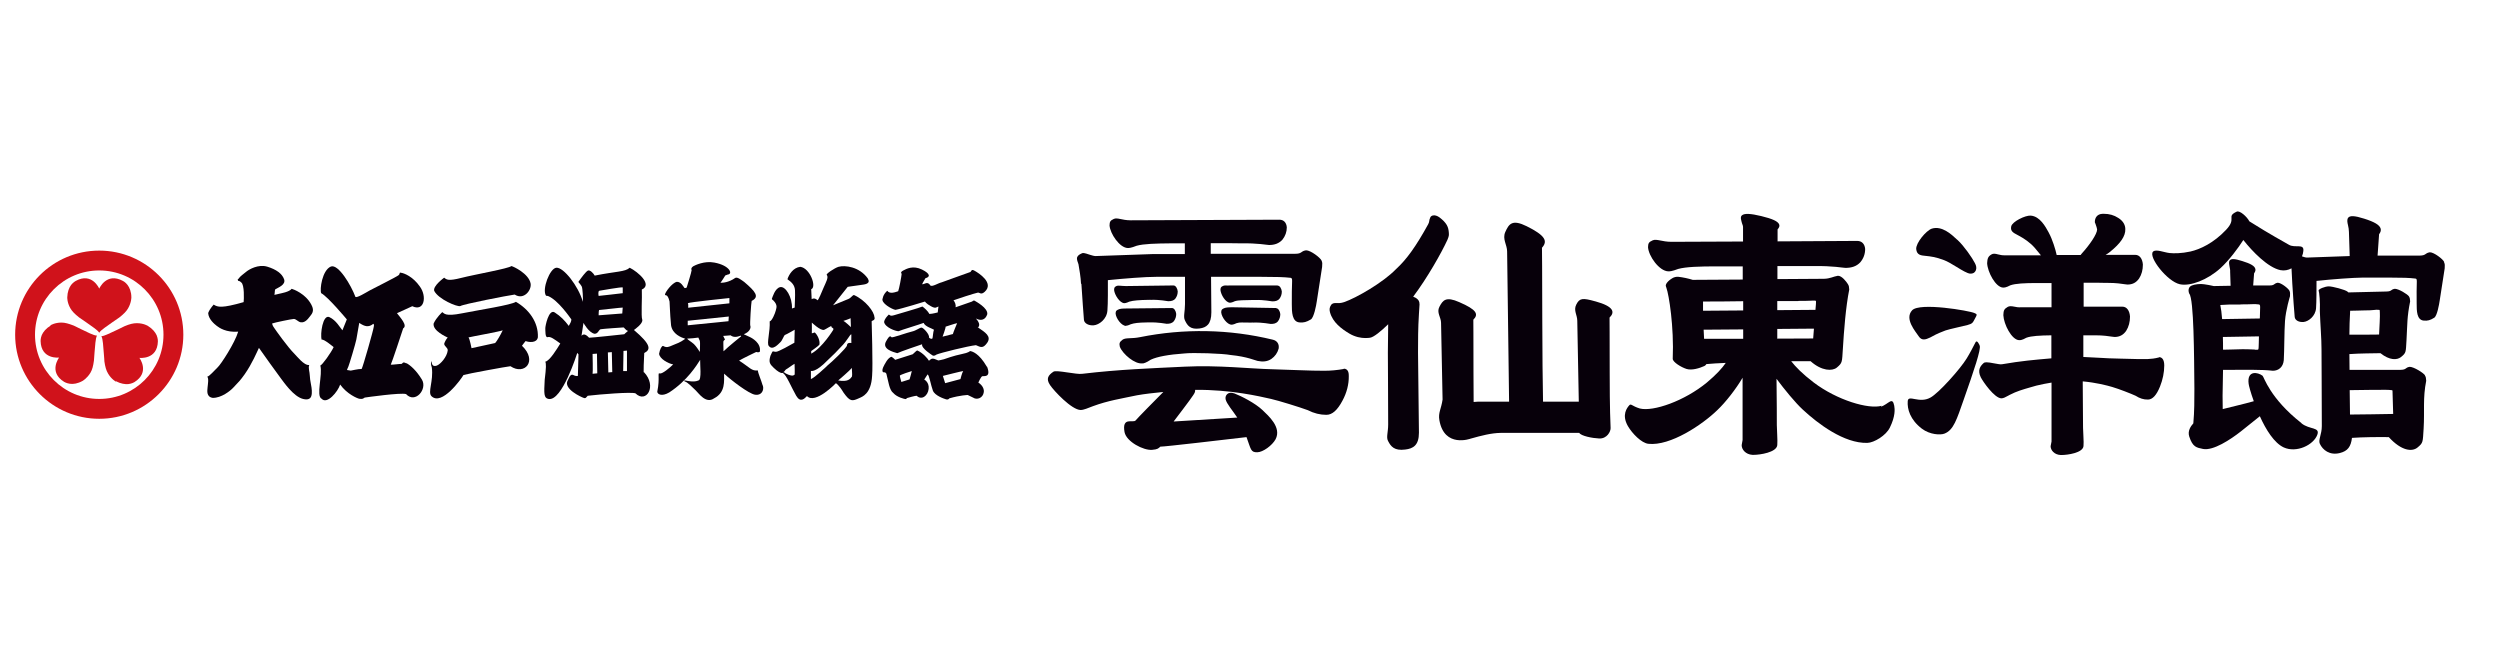 <?xml version="1.0" encoding="UTF-8"?>
<svg id="_レイヤー_2" data-name="レイヤー 2" xmlns="http://www.w3.org/2000/svg" viewBox="0 0 165 44">
  <defs>
    <style>
      .cls-1 {
        fill: none;
      }

      .cls-1, .cls-2, .cls-3 {
        stroke-width: 0px;
      }

      .cls-2 {
        fill: #d0121b;
      }

      .cls-3 {
        fill: #07000a;
      }
    </style>
  </defs>
  <g id="logo">
    <g>
      <g>
        <g>
          <path class="cls-2" d="M6.55,16.54c-3.07,0-5.55,2.49-5.55,5.55s2.49,5.55,5.55,5.55,5.55-2.49,5.55-5.55-2.49-5.55-5.55-5.55ZM6.55,26.33c-2.34,0-4.24-1.9-4.24-4.24s1.9-4.24,4.24-4.24,4.24,1.9,4.24,4.24-1.9,4.24-4.24,4.24Z"/>
          <path class="cls-2" d="M8.67,19.62c0-.36-.12-.64-.25-.81-.14-.19-.31-.27-.31-.27-1.09-.59-1.56.51-1.56.51,0,0-.47-1.1-1.55-.51,0,0-.17.09-.31.27-.13.18-.24.45-.25.81,0,0-.02.33.2.72.12.21.29.38.58.61,0,0,.2.13.45.31.34.25.78.52.88.7h0c.1-.18.54-.45.88-.7.25-.17.45-.31.45-.31.29-.23.46-.4.58-.61.22-.39.21-.72.21-.72Z"/>
          <path class="cls-2" d="M3.34,21.49c-.31.19-.49.42-.58.62-.09.22-.08.4-.08.4.03,1.23,1.22,1.09,1.22,1.09,0,0-.72.95.33,1.6,0,0,.16.1.39.13.22.03.51-.01.83-.19,0,0,.29-.16.52-.54.12-.2.18-.44.23-.8,0,0,.02-.24.04-.54.04-.42.06-.93.16-1.11h0c-.21,0-.66-.24-1.04-.42-.28-.13-.49-.24-.49-.24-.34-.13-.58-.2-.81-.2-.45,0-.73.18-.73.18Z"/>
          <path class="cls-2" d="M7.65,25.16c.32.17.61.21.83.19.23-.03.39-.13.39-.13,1.05-.65.33-1.6.33-1.6,0,0,1.19.14,1.22-1.09,0,0,.01-.18-.08-.4-.09-.2-.27-.43-.58-.62,0,0-.28-.18-.73-.18-.24,0-.48.06-.81.2,0,0-.22.11-.49.24-.39.17-.84.42-1.04.42h0c.11.18.12.69.16,1.11.03.3.04.55.04.55.05.36.12.6.24.8.22.38.52.54.52.54Z"/>
        </g>
        <g>
          <path class="cls-3" d="M14.11,20.11c.26.16.51.25,1.97-.17.02-.17.06-1.15-.16-1.3-.18-.18-.19-.02-.23-.18-.01-.05.06-.04.09-.11.03-.07.32-.3.49-.43.16-.13.77-.5,1.37-.32.59.18.98.46,1.11.83.13.37-.4.55-.57.66-.06.03-.03.23-.07.37.12-.02.18-.04.31-.07.12-.03.68-.12.83-.33.11.03.92.32,1.3,1.05.24.44.02.62-.14.83-.24.33-.44.35-.57.33-.16-.03-.29-.21-.44-.22-.13,0-1.29.24-1.44.3.04.16.07.2.15.31.08.12.85,1.22,1.34,1.71.13.12.62.77.96.72-.08.2.03.42.04.73,0,.26.13.74.13.95,0,.2.06.72-.58.56-.64-.16-1.29-1.14-1.45-1.34-.16-.2-1.3-1.8-1.46-2.03-.13.27-.45,1.04-.94,1.74-.3.42-.38.49-.74.87-.21.23-.8.7-1.37.69-.43-.07-.36-.46-.34-.69.02-.23.09-.59-.02-.71.14-.02.47-.41.68-.61.21-.18,1.15-1.63,1.36-2.36-.8.06-1.24-.25-1.41-.38-.17-.13-.55-.45-.57-.85.12-.32.39-.58.39-.58Z"/>
          <path class="cls-3" d="M26.81,23.98c-.25-.14-.22.02-.32.04-.11-.01-.57.06-.7.05.08-.15.73-2.12.82-2.4.31-.18-.19-.71-.41-1,.16-.06.93-.43,1.01-.46.8.38.98-.65.5-1.3-.45-.65-1.04-.89-1.26-.91-.11-.04-.03.06-.14.16-.11.1-1.61.85-1.91,1.01-.3.17-.82.49-.94.43-.29-.78-1.13-2.19-1.62-2.01-.58.24-.75,1.53-.64,1.76.44.23,1.69,1.73,1.69,1.73,0,0-.22.55-.29.72-.16-.18-.41-.66-.86-.87-.44-.2-.62,1.14-.51,1.49.13-.07.79.49.79.49-.17.37-.77,1.21-.88,1.21.17.59-.3,2.03.09,2.2.36.39,1.07-.47,1.22-.94.45.63,1.14.92,1.27.94.23.03.25-.02.35-.08.12-.02,2.4-.34,2.73-.23.6.65,1.42-.32,1.05-.95-.37-.61-.75-.94-1.02-1.09ZM24.67,21.56c-.02.21-.71,2.63-.8,2.79-.25,0-.63.1-.72.11-.1-.01-.21-.04-.25-.04,0,0,.05-.15.09-.22.04-.07.48-1.53.53-1.8.04-.21.19-1.09.19-1.09.37.25.62.31.93.06,0,0,.07.04.03.19Z"/>
          <g>
            <path class="cls-3" d="M29.32,18.33c.16.13.27.23,1.13.01.86-.22,3.14-.62,3.3-.78.13.02,1.15.5,1.27,1.15.08.44-.45,1.12-1.05.73-.45.06-3.39.63-3.59.76-.2.07-1.44-.45-1.72-1-.11-.32.65-.87.65-.87Z"/>
            <path class="cls-3" d="M34.05,19.92c-.3.21-2.4.53-3.56.76-1.15.23-1.17-.01-1.3-.08,0,0-.39.35-.57.75-.08.48.83.88.93.93-.07.07-.14.17-.22.36-.08.18.24.29.22.49-.05.43-.48.91-.72,1-.28.1-.34-.1-.35-.3-.05.09-.05.23.02.42.12.92-.29,1.64-.02,1.9.68.66,1.97-1.15,2.11-1.4.26-.08,2.86-.56,3.1-.58.94.63,1.81-.35.76-1.35.05-.08.24-.31.24-.31.21.08.74.15.81-.25.04-1-.6-1.85-1.45-2.34ZM32.68,22.64c-.25.06-1.56.34-1.56.34,0,0-.12-.63-.2-.71.18-.05,2.13-.4,2.26-.47-.14.3-.39.73-.5.84Z"/>
          </g>
          <path class="cls-3" d="M42.48,24.58c-.01-.14.01-.68.04-1.28.45-.23.45-.56-.68-1.52.08-.06.61-.43.55-.68-.09-.21,0-1.45-.03-1.99.72-.32-.24-1.16-.8-1.44-.3.28-.87.23-2.31.52-.07-.14-.31-.4-.45-.33-.14.07-.42.45-.63.75.05.05.18.21.23.31.05.11.09.79.07,1-.3-1.05-1.28-2.29-1.75-2.25-.43.03-.97,1.44-.68,1.85,0,0,.09,0,.14.02.66.28,1.42,1.39,1.53,1.54,0,.13-.07.26-.17.43-.28-.37-.53-.63-.93-.89-.4-.25-.63.93-.62,1.06.01.13-.02.63.16.57.18-.06.44.14.83.42-.22.36-.7,1.15-.99,1.2.06.14.06.38-.04,1.2-.05.92-.06,1.2.25,1.26.9.18,1.9-3.04,1.9-3.04l.08.1c0,.14-.04,1.26-.04,1.42-.09.03-.24-.02-.3-.06-.12-.05-.21-.02-.36.34-.35.57.91,1.13,1.04,1.17.15.06.17-.05.27-.14.85-.1,2.86-.26,3.15-.16.71.7,1.45-.47.56-1.4ZM39.55,19.19c.14-.02,1.46-.26,1.55-.22v.38c-.11.02-1.59.18-1.59.18,0,0-.06-.29.04-.34ZM41.1,20.29c0,.05-.03.4-.03.4l-1.56.12s0-.32.03-.35c.1,0,1.49-.17,1.56-.16ZM39.11,24.68c.03-.09,0-1.32,0-1.32l.29-.02.02,1.3-.31.03ZM40.15,24.58l-.03-1.32.26-.02.03,1.32-.26.02ZM41.37,24.49h-.24l.02-1.33.23-.02v1.35ZM41.2,22.06s-2.2.24-2.32.23c-.1-.1-.32-.34-.5-.13l.13-.85s.34.64.73.72c.24,0,.26-.25.4-.3.17-.03,1.46-.12,1.51-.12s.14.19.3.23c-.14.11-.26.23-.26.23Z"/>
          <path class="cls-3" d="M50.34,25.45c-.1-.36-.32-.84-.32-1-.43.04-.49-.17-1.24-.65.23-.14,1.13-.57,1.13-.57,0,0,.16.06.24-.02.1-.56-.51-.9-.67-.97-.16-.07-.26-.12-.39-.18.42-.16.48-.45.43-.56-.04-.06.06-1.58.09-1.64.54-.27.25-.62-.49-1.25-.16-.11-.45-.35-.59-.27-.44.31-.85.33-.98.32.06-.06.32-.48.32-.48,0,0,.1-.04.16-.06.36-.03.14-.6-.88-.79-.66-.13-1.28.18-1.39.24-.11.07-.17.17-.11.25,0,.11-.33,1.16-.33,1.16,0,0-.12.06-.15.02-.07-.09-.23-.41-.5-.4-.32.07-.78.7-.78.84,0,.12.16-.12.3.46.02.16.02.76.1,1.57.09.58.66.8.94.89-.37.27-.55.3-.82.42-.28.12-.4.19-.65.05-.09,0-.21.22-.26.52.03.33.61.65.93.7-.24.24-.71.63-.88.6-.18-.09.02.29-.17,1.2,0,.16.28.35.79.05,1.2-.78,1.83-1.82,2.04-2.15-.02.24.12,1.35-.12,1.36-.25.13-.73.03-.81.01-.08-.02-.2-.01-.08.06.16.02.57.45.72.59.18.16.66.91,1.21.52.77-.4.65-1.15.66-1.63.46.43,1.62,1.32,2.04,1.39.42.07.61-.28.52-.6ZM48.14,19.67v.35s-2.72.29-2.72.29c0,0,.02-.24-.02-.3.1-.07,2.74-.34,2.74-.34ZM46.19,23.23c-.1-.15-.23-.36-.39-.52-.18-.16-.39-.27-.45-.36.18,0,.62-.05.74-.07.02.06.07.13.1.22.03.09,0,.6,0,.73ZM45.39,21.48v-.31l2.71-.28-.02.31-2.69.27ZM47.75,23.17c0-.31-.02-.62,0-.66.02-.04.1-.1.1-.1l-.12-.24c.16,0,.41-.04.49-.04.18.15.42.12.67.02.03.03.02.05.02.05,0,0-.86.69-1.15.98Z"/>
          <path class="cls-3" d="M57.71,20.94c0-.36-.59-1.13-1.35-1.47-.11.02-.19.19-.36.26-.17.07-1.02.42-1.02.42l.97-1.22s.56-.08.85-.12c.29-.04.69-.07.47-.44-.56-.77-1.5-.88-1.93-.76-.24.07-.87.48-.77.54.13.16-.06.48-.21.83-.15.35-.32.78-.4.84-.23-.22-.39-.07-.39-.07l-.03-.66c.38-.14-.08-1.4-.72-1.48-.47.05-.75.51-.85.82.29.2.48.39.5.73.02.37-.02.95-.02,1.14l-.18.06c.03-.76-.43-1.49-.78-1.41-.35.08-.51.69-.54.75,0,0-.04.05.09.13.32.32.19.51.16.67-.04.17-.25.69-.4.71.04.65-.21,1.46-.06,1.62.25.34.65-.14.77-.25.12-.11.22-.42.29-.47.12-.04.65-.35.65-.35l-.02.86c-.22.12-1.04.6-1.22.6-.09,0-.18-.03-.18-.03-.07,0-.08.1-.18.29-.13.43-.04.55.22.8.26.25.44.33.52.34.09.01.12-.04.12-.04l-.02.07c.18.03.58.99.86,1.47.28.48.55.19.71.02.55.57,1.91-.85,1.91-.85,0,0,.18.08.51.63.43.6.56.57,1.04.35.17-.08.78-.26.84-1.47.06-.63-.03-3.6-.03-3.6.07-.07.2-.04.2-.23ZM52.45,24.72s-.08.08-.18.07c-.1-.01-.37-.08-.53-.23-.04-.02,0-.03,0-.03.07-.03.06-.11.17-.17.16-.09.35-.25.53-.35.01.06.02.7.01.73ZM56.14,21.01l.02.58s-.37-.36-.5-.41c0,0,.41-.13.48-.18ZM53.54,23.17s.5-.35.54-.42c.06-.28-.14-.67-.31-.81,0,0-.06.03-.19.06.01-.11,0-.71,0-.71,0,0,.57.55.81.48.18-.08.23-.14.48-.26v.07s.08.07.13.1v.08s-.73,1.2-1.46,1.58v-.16ZM54.56,24.18c-.14.11-.74.71-1.04.84v-.54s.3.13,1.11-.71c.39-.37.62-.59.86-.86.46-.45.61-.87.7-.84-.01.09,0,.57,0,.57,0,0-.29-.07-.29.16-.02.16-.97,1.07-1.34,1.37ZM56.23,24.85c-.12.17-.27.37-.91.26,0,0,.77-.65.9-.83,0,.23.04.38.01.57Z"/>
          <g>
            <path class="cls-3" d="M64.52,21.64c.14-.11.18-.29-.11-.62.34.18.63.09.75-.28.06-.41-.75-.84-.83-.89-.08-.05-.17.05-.17.05l-1.09.38c.03-.15-.04-.35-.14-.46.14-.06,1.44-.48,1.62-.51.13.01.2.16.44-.05.65-.59-.42-1.25-.65-1.38-.23-.14-.22,0-.29.07-.23.07-1.78.65-1.89.68-.28.07-.6.3-.75.22-.2-.33-.39-.07-.55-.09.02-.06.05-.11.22-.4.3-.07.36-.28-.23-.57-.59-.29-1.02-.05-1.25.07-.22.12-.09.21-.09.21-.01.16-.17,1.01-.23,1.15-.18.06-.56.21-.72-.03,0,0-.25.2-.3.49-.16.32.63.74.84.77.36-.06,1.95-.55,1.95-.55,0,0,.06.13.39.31.34.19.36.05.5.02-.02.06-.03.28-.05.39-.08.01-.3.09-.55.1-.09-.18-.34-.41-.46-.49-.19.09-1.57.48-1.86.57-.29.09-.28-.02-.36-.04-.13.14-.27.27-.31.49.06.36.76.61.95.61.11-.06,1.47-.47,1.66-.55.08.24.61.39.68.45-.06.16-.07.5-.1.57-.03.07-.19.01-.23-.06.06-.18-.37-.65-.49-.65s-.35.2-.63.26c-.28.06-1.31.43-1.35.38-.05-.04-.1-.21-.36.27-.29.51.47.7.74.78.17-.09,1.48-.54,1.64-.59-.08.26.68.73.68.73.07.06.19.01.27-.05.28-.12,2.11-.57,2.6-.62.34.15.47.22.74-.15.31-.44-.14-.7-.59-1.01ZM62.88,22.05c-.13.03-.67.17-.67.17,0,0,.21-.56.2-.66.08-.02.65-.22.76-.23-.05.12-.26.62-.28.72Z"/>
            <path class="cls-3" d="M65.13,24.2c-.52-.9-.97-1.01-1.1-1.03-.06.02-.06.1-.56.2-.5.1-1.09.31-1.17.34-.08.03-.37.08-.37.08-.44-.2-.44-.12-.62.02-.07-.14-.41-.53-.77-.68-.05,0-.16.13-.3.25-.15.05-1.08.35-1.16.37-.06-.08-.2-.18-.23-.2-.24.02-.48.52-.56.69-.08.17-.06.33.02.33.03,0,.19-.02.21.18.11.39.17,1,.44,1.19.24.28.75.4.81.4s.05-.05.1-.07c.04-.02.57-.16.63-.15.33.32.74,0,.79-.45.05-.45-.29-.62-.29-.62,0,0,.15-.24.22-.34.11.04.22.73.35,1.07.13.34.75.54.88.58.13.03.17-.03.21-.07.73-.21,1.21-.22,1.21-.22,0,0,.13.06.35.17.26.18.66.03.71-.36.05-.39-.36-.63-.36-.63,0,0,.17-.39.26-.42.09-.03.6.12.32-.62ZM60.03,25.04l-.54.17s-.11-.37-.1-.42c.01-.05.7-.28.79-.3-.02.12-.15.55-.15.55ZM63.39,25.02l-1.01.27-.15-.48s1.3-.33,1.34-.32c-.08.12-.18.53-.18.53Z"/>
          </g>
        </g>
      </g>
      <g>
        <path class="cls-3" d="M88.7,24.35s0,0,0,0c-.44.08-.87.12-1.29.12-.8.01-2.6-.08-3.46-.1-1.4-.03-3.54-.28-5.76-.17-2.23.11-4.3.18-6.75.47-.36.07-1.71-.27-1.91-.14-.36.24-.5.47-.23.88.26.39,1.43,1.64,2.02,1.65.21,0,.49-.13.81-.25,1-.37,1.87-.5,2.91-.72.5-.09,1.13-.16,1.74-.22-.55.55-1.71,1.73-1.83,1.88-.16.19-.92-.27-.73.77.12.63,1.25,1.22,1.82,1.17.37-.03.42-.1.54-.21.32,0,4.24-.46,5.69-.63.3.81.27,1.01.71,1,.37,0,.99-.45,1.21-.86.41-.79-.48-1.55-.86-1.92-.48-.46-1.41-.93-1.85-1.1-.44-.17-.64.14-.59.38.06.29.46.74.77,1.21l-4.2.26s1.17-1.53,1.28-1.72c.09-.14.15-.21.14-.37,2.37-.02,4.25.43,5.01.6.49.11,1.91.55,2.42.74.41.21.82.31,1.23.31.39,0,.73-.31,1.06-.93.29-.53.43-1.1.42-1.63,0-.14,0-.49-.35-.49Z"/>
        <path class="cls-3" d="M75.42,23.99s0,0,0,0c.08-.02.2-.03.53-.25.42-.2,1.19-.34,2.2-.41.56-.07,2.57,0,3.07.1,1.11.11,1.65.37,1.78.39.34.07.64.05.91-.13.24-.17.4-.39.48-.68.05-.29-.09-.52-.38-.59-2.88-.7-5.87-.75-8.76-.17-.58.12-.95.02-1.16.17-.23.17-.22.26-.18.47.19.48,1,1.17,1.5,1.09Z"/>
        <path class="cls-3" d="M71.37,18.71c.05.81.15,2.17.17,2.4.02.23.31.39.65.36.34-.03.86-.39.9-.98.04-.46.03-1.54.03-2,1.09-.11,2.46-.22,3.22-.22.11,0,.89,0,1.87,0,0,.49,0,1.07,0,1.8,0,.5-.12.82-.01,1.06.17.37.37.63.97.55.45-.06.78-.27.78-1.07l-.02-2.34c1.58,0,3.11,0,3.27,0,1.08,0,1.58.02,1.92.06.1,0,.17.02.16.21-.02.27-.02,1.07-.02,1.53,0,.52.01,1.17.51,1.21.28.02.45-.02.75-.2.2-.13.35-.91.39-1.2.2-1.3.35-2.26.35-2.26.01-.22.03-.28-.04-.43-.08-.18-.71-.67-1.02-.67-.38.06-.24.23-.73.23h-5.56s0-.7,0-.7c.9,0,1.73,0,1.97.01,1.15-.02,1.74.11,1.88.11.36,0,.65-.1.88-.35.19-.24.29-.51.29-.82-.03-.32-.21-.5-.49-.5l-9.82.04c-.57,0-.88-.2-1.11-.09-.25.11-.27.2-.28.43.04.54.66,1.47,1.2,1.49h0c.08,0,.21,0,.59-.15.46-.13,1.26-.15,2.3-.16.14,0,.47,0,.88,0,0,.24,0,.47,0,.71h-2.16s-3.73.13-3.73.13c-.1,0-.23-.04-.36-.08-.43-.14-.46-.16-.65-.05-.11.06-.22.15-.22.29,0,.09.04.23.1.38.06.35.15.85.17,1.31Z"/>
        <path class="cls-3" d="M75.95,19.79c.63-.02,1.07.09,1.15.09.2,0,.36-.03.48-.18.1-.14.15-.29.15-.47-.02-.19-.13-.39-.28-.39l-3.14.04c-.31,0-.5-.06-.63,0-.14.07-.14.12-.15.26.03.32.38.87.68.87h0s.12,0,.32-.1c.25-.08.69-.11,1.27-.12.32,0-.14-.01.15,0Z"/>
        <path class="cls-3" d="M74.31,21.5h0s.12,0,.32-.1c.25-.08.49-.11,1.07-.12.32,0-.14-.01.15,0,.63-.02,1.07.09,1.15.09.2,0,.36-.03.48-.18.1-.14.15-.29.15-.47-.02-.19-.13-.39-.28-.39l-2.95.03c-.31,0-.49.01-.62.08-.14.07-.14.12-.15.26.03.32.39.81.69.81Z"/>
        <path class="cls-3" d="M84.33,18.84h-3.11c-.31.02-.39-.03-.52.04-.14.07-.14.12-.15.26.03.32.34.83.63.84h0s.12,0,.32-.1c.25-.08.6-.06,1.17-.08.32,0-.14-.01.15,0,.63-.02,1.07.09,1.15.09.2,0,.36-.03.48-.18.1-.14.15-.29.15-.47-.02-.19-.13-.39-.28-.39Z"/>
        <path class="cls-3" d="M84.22,20.33l-2.85-.05c-.31,0-.49.01-.62.08-.14.07-.14.12-.15.26.03.32.39.81.69.81h0s.12,0,.32-.1c.25-.08.39-.03.96-.04.32,0-.14-.01.15,0,.63-.02,1.07.09,1.15.09.2,0,.36-.03.48-.18.1-.14.15-.29.15-.47-.02-.19-.13-.39-.28-.39Z"/>
        <path class="cls-3" d="M93.48,19.68s-.11-.06-.21-.1c.93-1.23,1.87-2.9,2.26-3.75.1-.25.11-.29.09-.51-.03-.35-.14-.61-.61-.97-.15-.11-.31-.16-.44-.13-.08.02-.14.06-.17.13-.05.1-.06.17-.07.24-.01.06-.02.12-.07.21-.8,1.45-1.41,2.31-2.12,2.96-.87.9-2.64,1.91-3.43,2.18-.21.07-.37.07-.49.06-.13,0-.27-.01-.37.13-.12.18-.11.32-.07.48.18.67.77,1.1,1.27,1.4.4.24.79.3,1.06.3.14,0,.24-.01.31-.02.24-.03.72-.42,1.2-.89,0,.67-.02,1.3-.02,1.87,0,1.41.02,2.25.02,4.74,0,.52-.14.85-.01,1.09.19.38.43.66,1.13.57.53-.06.91-.28.91-1.11l-.06-5.3c0-.76,0-1.59.06-2.54l.04-.63c0-.23-.09-.32-.22-.41Z"/>
        <path class="cls-3" d="M130.66,22.81c-.02-.06-.18-.42-.28-.21-.12.23-.35.69-.58,1.06-.42.69-1.85,2.29-2.39,2.58-.75.42-1.47-.23-1.5.24-.04.52.16,1.22.93,1.81.54.41,1.24.43,1.49.33.61-.23.82-.95,1.27-2.23.69-1.96,1.16-3.35,1.06-3.58Z"/>
        <path class="cls-3" d="M127.11,16.89c.28.03.66.07,1.2.28.22.08.53.27.83.45.37.23.7.42.88.44.06,0,.12,0,.18-.02.1-.03.17-.11.21-.21.05-.13.03-.29-.07-.47-.17-.34-.72-1.13-1.13-1.51l-.06-.05c-.34-.32-.98-.92-1.65-.71-.38.13-1.06.95-1.03,1.35.04.39.3.42.63.45Z"/>
        <path class="cls-3" d="M127.4,22.27c.25-.13.37-.22,1-.46.26-.09,1.12-.27,1.46-.36.33-.09.34-.15.48-.41.17-.3.15-.3-.03-.38-.32-.15-3.61-.72-4.11-.18-.52.56.22,1.39.43,1.71.2.31.46.23.77.08Z"/>
        <path class="cls-3" d="M105.29,19.89c-.85-.24-1.04-.22-1.26.22-.19.38.07.68.07,1.06l.1,5.34h-2.36c-.02-1.07-.05-3.36-.05-5.5,0-2.93-.02-4.66-.02-4.66.39-.43.24-.8-1.01-1.42-.95-.47-1.17-.16-1.41.38-.21.47.12.84.12,1.29l.13,9.91h-2.06s-.28.02-.28.02c0-.52-.01-1.16-.01-1.9,0-2.4-.01-3.53-.01-3.53.36-.36.23-.66-.93-1.16-.88-.39-1.08-.13-1.31.31-.2.38.11.69.11,1.06l.1,5.06c-.09.63-.3.86-.21,1.37.33,1.85,2.06,1.21,2.06,1.21.71-.2,1.36-.37,1.99-.38.22,0,4.67,0,4.88,0,.13,0,.22,0,.3,0,.12.2.85.35,1.32.37.51.02.76-.46.75-.69-.01-.23-.06-1.25-.06-3.65,0-2.4-.01-3.64-.01-3.64.36-.35.3-.73-.93-1.07Z"/>
        <path class="cls-3" d="M142.52,23.59s-.02,0-.03,0c-.26.07-.52.1-.77.11h-.07c-.32,0-.84,0-1.3-.02-.29,0-.55-.02-.74-.02-.27,0-.59-.02-.94-.04-.36-.02-.76-.04-1.17-.06,0-.44,0-.93,0-1.43.28,0,.51,0,.61,0h.15c.56,0,.93.06,1.13.09.08.01.13.02.17.02.33,0,.58-.13.77-.41.17-.27.25-.58.25-.94-.03-.4-.22-.65-.5-.65h-2.56c0-.61,0-1.18,0-1.58h.47c.34,0,.66,0,.97.01h.15c.57,0,.93.06,1.13.09.08.01.14.02.17.02.34,0,.58-.13.77-.4.17-.26.25-.57.25-.92-.03-.39-.22-.64-.5-.64h-1.96c.09-.05.18-.11.28-.19.7-.56,1.04-1.05,1.02-1.51,0-.21-.09-.51-.47-.74-.27-.18-.59-.27-.95-.27h-.07c-.39.01-.52.29-.52.53v.03s0,.02.01.03l.03.07c.06.17.1.29.11.37,0,.31-.5,1.03-1.02,1.6-.03.03-.05.06-.07.09h-1.58c-.07-.35-.29-1.05-.51-1.45l-.03-.06c-.2-.36-.56-1.04-1.17-1.09-.35-.03-1.22.39-1.29.71-.07.31.13.42.4.56.22.12.52.27.91.61.16.14.37.39.56.63.03.04.06.07.09.11h-2.36c-.19.01-.34-.03-.47-.06-.18-.05-.32-.07-.43,0-.24.14-.27.28-.29.58.03.59.56,1.59,1.05,1.61h0s0,0,.01,0h0c.07,0,.19,0,.47-.15.34-.12.94-.15,1.75-.15h.97c0,.41,0,.97,0,1.6h-2.01c-.18.01-.32-.01-.44-.04-.2-.04-.34-.05-.45.02-.22.13-.27.22-.28.54.03.61.55,1.63,1.04,1.65h0s.01,0,.01,0h0c.07,0,.19,0,.47-.16.32-.12.89-.15,1.65-.16,0,.5,0,1.01,0,1.52-1.15.1-1.98.17-3.26.39-.09.02-.31-.02-.52-.06-.2-.04-.39-.07-.51-.07-.09,0-.15.02-.19.06-.21.19-.41.46-.18.93.14.28.9,1.38,1.36,1.39.13,0,.28-.08.44-.17l.11-.06c.46-.24.89-.36,1.34-.49.14-.04.28-.08.42-.12.33-.08.68-.15,1-.2,0,2.13,0,3.89,0,3.89l-.06.31c0,.26.24.56.66.58.02,0,.05,0,.07,0,.38,0,1.4-.14,1.44-.59.03-.29-.03-.9-.03-1.21,0-.31-.02-2.68-.02-2.92,0-.02,0-.07,0-.14.88.08,1.57.26,1.95.37l.09.03c.29.08,1.15.41,1.45.55.26.17.54.26.81.25,0,0,.02,0,.02,0,.29-.01.55-.29.78-.86.18-.45.28-.93.28-1.39,0-.48-.22-.55-.35-.55Z"/>
        <path class="cls-3" d="M124.19,26.78c-.86.25-2.95-.37-4.49-1.54-.75-.57-1.2-1.04-1.48-1.4.5,0,.94,0,1.28,0,.74.66,1.44.66,1.73.42.38-.32.34-.35.4-1.25.07-1.17.19-2.75.42-3.9-.02-.19-.01-.23-.09-.36-.09-.15-.4-.56-.66-.55-.31.05-.5.19-.92.2l-3.07.02c0-.29,0-.58,0-.86,1.15,0,2.16,0,2.4,0,1.28-.02,1.93.12,2.09.12.4,0,.73-.1.98-.37.21-.25.32-.54.32-.88-.03-.34-.23-.54-.55-.53l-5.23.03c0-.49,0-.79,0-.79.11-.12.15-.23.1-.34-.09-.2-.44-.36-1.18-.54-.71-.17-1.1-.19-1.27-.05-.14.11-.04.35,0,.52.03.1.07.16.07.26,0,0,0,.36,0,.95l-4.72.02c-.63,0-.98-.21-1.24-.1-.28.12-.3.21-.31.46.04.58.73,1.57,1.34,1.59h0c.09,0,.23,0,.65-.16.51-.14,1.4-.17,2.56-.17.21,0,.87,0,1.7,0,0,.28,0,.57,0,.87l-3.3.02c-.28-.09-.66-.17-.94-.2-.14-.02-.29.03-.37.07-.37.21-.51.45-.46.56,0,.02.02.07.03.09.17.46.51,2.58.42,4.69,0,.22.56.56.91.67.35.11.86-.05,1.17-.19.08-.04.12-.09.14-.13.32-.03.77-.06,1.28-.08-.24.35-.62.77-1.24,1.29-1.49,1.23-3.55,1.94-4.43,1.72-.53-.16-.58-.35-.7-.21-.14.16-.52.62-.09,1.37.29.5.9,1.12,1.35,1.17,1.45.16,3.56-1.26,4.55-2.22.55-.52,1.23-1.39,1.67-2.14,0,2.31,0,4.11,0,4.11l-.06.34c0,.29.26.61.71.64.02,0,.05,0,.08,0,.41,0,1.51-.16,1.56-.64.03-.32-.03-.99-.03-1.33,0-.2,0-1.76-.02-3.05.52.7,1.25,1.59,1.73,2.03,1.01.94,2.73,2.24,4.26,2.2.45-.01,1.24-.49,1.49-1.01.37-.75.33-1.22.29-1.44-.12-.63-.36-.12-.89.07ZM112.47,22.35c-.01-.2-.02-.4-.03-.59l2.61-.02c0,.21,0,.41,0,.62-1.1,0-2.08,0-2.58,0ZM119.67,22.34c-.56,0-1.42.01-2.37.01,0-.19,0-.4,0-.64l2.42-.02c-.02.23-.04.46-.05.64ZM118.69,19.86c.92,0,.83-.03,1.11-.02.08,0,.06.08.05.25,0,.05-.01.18-.03.36l-2.52.02c0-.19,0-.39,0-.6.75,0,1.3,0,1.38,0ZM115.05,20.49l-2.65.02c0-.19,0-.41,0-.61.61,0,1.62,0,2.65-.02,0,.2,0,.4,0,.6Z"/>
        <path class="cls-3" d="M151.89,27.92c-2.08-1.63-2.47-3.05-2.56-3.12-.31-.24-1.04-.38-.92.53.01.11.13.57.34,1.15-.71.2-1.35.34-1.89.48-.05.01-.1.03-.16.04,0-.26-.01-.55-.01-.88,0-.28.02-.93.03-1.71.08,0,.18,0,.29,0,1.1,0,2.26-.03,3,.06.37,0,.68-.24.72-.7.04-.67.03-1.9.08-2.58.05-.73.33-1.64.33-1.64,0-.18.02-.22-.03-.35-.06-.15-.55-.54-.78-.54-.28.05-.18.18-.54.18h-1.08s.06-.8.06-.8c.08-.11.11-.21.08-.3-.05-.19-.31-.34-.86-.51-.5-.16-.73-.17-.83-.04-.07.09-.04.23-.01.4.02.11.05.23.04.35l.03.92-1.11.02c-.2-.05-.44-.09-.64-.12-.25-.04-.61,0-.8.08-.36.14-.18.54-.18.54.31.34.32,4.1.34,6.28,0,.74,0,1.5-.07,2.28-.17.19-.39.5-.27.87.23.71.49.73.91.82.67.13,1.8-.61,2.5-1.16.33-.26.81-.65,1.25-1,.4.89.95,1.77,1.58,2.06.84.38,1.96-.16,2.21-.83.2-.53-.5-.33-1.04-.76ZM148.82,23.07c-.66-.03-.94-.03-1.64,0-.18,0-.33.01-.46.01,0-.28,0-.57-.01-.84l2.38-.04c0,.31-.02.6-.02.72,0,.21-.05.16-.25.16ZM147.87,20.09c.8,0,.93-.04,1.18,0,.07,0,.12.01.12.17,0,.15-.01.46-.02.76l-2.49.04c-.03-.38-.07-.7-.12-.93.16-.01.34-.02.58-.03.25,0,.51,0,.76,0Z"/>
        <path class="cls-3" d="M160.05,24.77c-.1-.16-.74-.56-1.01-.56-.32.05-.18.19-.61.2h-3.36s-.01-1.04-.01-1.04c.7-.05,1.57-.05,2.05-.06.6.48,1.09.46,1.35.26.36-.29.32-.32.37-1.13.06-1.06.03-1.51.24-2.55-.02-.17-.01-.21-.08-.33-.09-.14-.68-.5-.93-.5-.3.05-.17.17-.56.18l-2.51.06s-.03-.03-.05-.05c-.15-.13-1-.35-1.24-.35-.24,0-.7.18-.67.28.04.1.11.76.08,1.35.03.91.11,1.78.11,2.53,0,1.51.02,2.4.02,5.06,0,.56-.25.91-.13,1.17.19.41.65.78,1.32.61.52-.13.73-.42.8-1,.7-.05,1.69-.06,2.43-.05.85.93,1.55.97,1.89.69.39-.32.35-.35.41-1.26.07-1.18-.06-1.99.17-3.15-.02-.19-.01-.23-.09-.36ZM157.01,20.45c.08,0,.04.04.06.19.02.18-.03,1-.05,1.44-.51.01-1.31.01-1.96.01,0-.5.02-1.02.05-1.58.33,0,.68-.02.82-.02.87,0,.8-.07,1.07-.04ZM155.1,27.36l-.02-1.61c.65-.01,1.38-.02,1.55-.02.95,0,.92-.01,1.22.02.08,0,.05.05.06.21.01.15.03.8.04,1.36-.82.02-2.08.03-2.85.04Z"/>
        <path class="cls-3" d="M161.31,17.28c-.07-.17-.66-.63-.94-.63-.35.06-.22.21-.67.22h-2.78s.1-1.41.1-1.41c.1-.13.14-.26.1-.38-.07-.23-.39-.43-1.09-.65-.63-.2-.93-.21-1.05-.06-.09.12-.06.3-.01.5.03.13.06.29.06.44l.05,1.59-2.82.1c-.09,0-.21-.04-.33-.08,0,0,0,0,0,0,.05-.12.08-.23.09-.35.07-.53-.56-.17-.96-.42-1.32-.74-2.16-1.26-2.6-1.54-.16-.31-.64-.74-.84-.64-.72.34.04.42-.7,1.2-.82.87-1.7,1.28-2.35,1.43-.59.13-1.1.13-1.38.1-.37-.04-.9-.28-1.09-.09-.33.34.94,1.97,1.77,2.15.68.15,1.82-.28,2.68-1.06.58-.53,1.18-1.34,1.51-1.86.59.75,1.62,1.82,2.45,1.99.26.05.51,0,.73-.12.01.28.03.62.05.98.04.75.14,2.01.16,2.23.02.22.28.36.59.33.31-.03.78-.37.82-.91.03-.41.03-1.34.03-1.8,1.03-.11,2.35-.21,3.08-.22.32,0,1.31,0,1.62,0,1,0,1.46.02,1.77.06.09,0,.16.01.15.2-.01.26-.02,1.01-.01,1.44,0,.49,0,1.1.47,1.14.26.02.42-.02.69-.19.19-.12.32-.86.36-1.13.19-1.23.33-2.13.33-2.13.01-.21.02-.26-.04-.4Z"/>
      </g>
    </g>
  </g>
  <g id="_枠線" data-name="枠線">
    <rect class="cls-1" width="165" height="44"/>
  </g>
</svg>